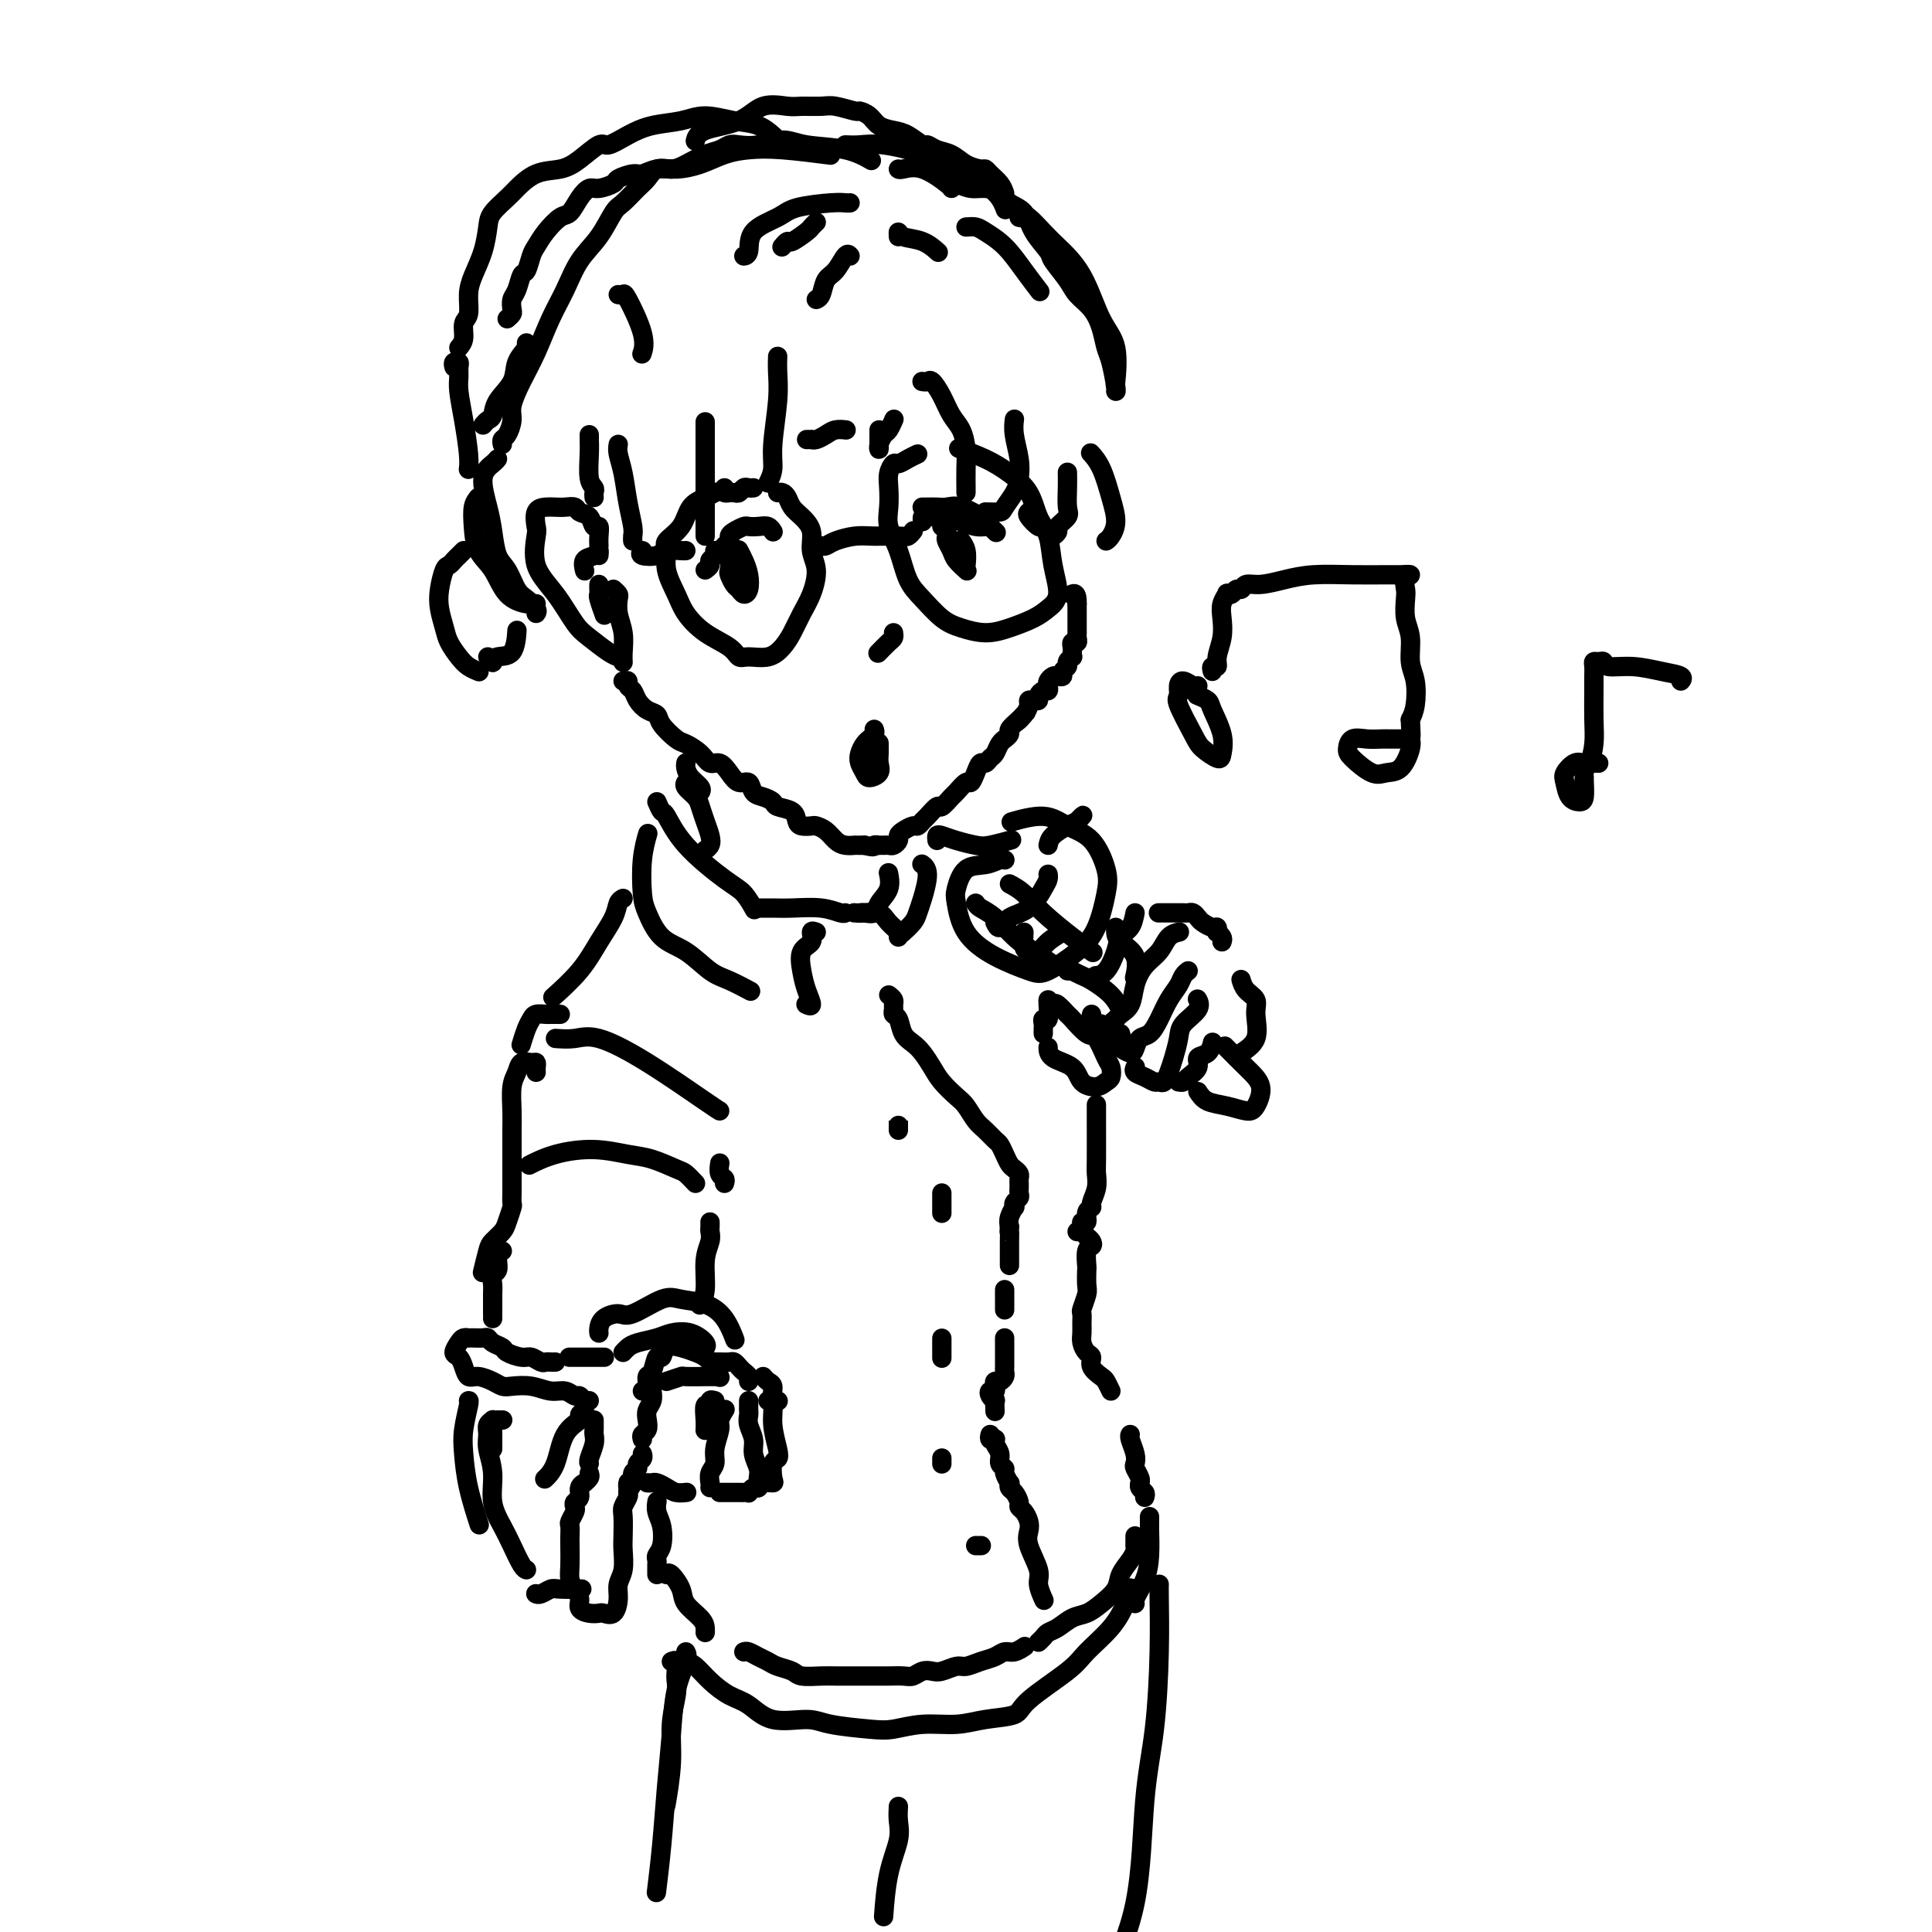 <svg viewBox='0 0 400 400' version='1.1' xmlns='http://www.w3.org/2000/svg' xmlns:xlink='http://www.w3.org/1999/xlink'><g fill='none' stroke='rgb(0,0,0)' stroke-width='4' stroke-linecap='round' stroke-linejoin='round'><path d='M127,122c0.415,0.375 0.829,0.751 1,1c0.171,0.249 0.098,0.372 0,1c-0.098,0.628 -0.222,1.762 0,3c0.222,1.238 0.792,2.579 1,4c0.208,1.421 0.056,2.921 0,4c-0.056,1.079 -0.016,1.737 0,2c0.016,0.263 0.008,0.132 0,0'/><path d='M129,141c0.448,-0.095 0.896,-0.190 1,0c0.104,0.190 -0.137,0.666 0,1c0.137,0.334 0.651,0.525 1,1c0.349,0.475 0.534,1.234 1,2c0.466,0.766 1.212,1.538 2,2c0.788,0.462 1.618,0.612 2,1c0.382,0.388 0.315,1.012 1,2c0.685,0.988 2.123,2.340 3,3c0.877,0.660 1.194,0.627 2,1c0.806,0.373 2.103,1.152 3,2c0.897,0.848 1.396,1.767 2,2c0.604,0.233 1.313,-0.218 2,0c0.687,0.218 1.353,1.105 2,2c0.647,0.895 1.277,1.798 2,2c0.723,0.202 1.540,-0.296 2,0c0.460,0.296 0.565,1.388 1,2c0.435,0.612 1.202,0.745 2,1c0.798,0.255 1.627,0.632 2,1c0.373,0.368 0.289,0.726 1,1c0.711,0.274 2.217,0.465 3,1c0.783,0.535 0.843,1.413 1,2c0.157,0.587 0.412,0.882 1,1c0.588,0.118 1.508,0.060 2,0c0.492,-0.060 0.556,-0.121 1,0c0.444,0.121 1.267,0.425 2,1c0.733,0.575 1.376,1.422 2,2c0.624,0.578 1.228,0.887 2,1c0.772,0.113 1.712,0.030 2,0c0.288,-0.030 -0.076,-0.008 0,0c0.076,0.008 0.593,0.002 1,0c0.407,-0.002 0.703,-0.001 1,0'/><path d='M179,175c2.400,0.619 1.900,0.166 2,0c0.100,-0.166 0.800,-0.044 1,0c0.200,0.044 -0.100,0.009 0,0c0.100,-0.009 0.601,0.009 1,0c0.399,-0.009 0.697,-0.044 1,0c0.303,0.044 0.610,0.165 1,0c0.390,-0.165 0.864,-0.618 1,-1c0.136,-0.382 -0.065,-0.694 0,-1c0.065,-0.306 0.398,-0.605 1,-1c0.602,-0.395 1.475,-0.884 2,-1c0.525,-0.116 0.703,0.143 1,0c0.297,-0.143 0.714,-0.686 1,-1c0.286,-0.314 0.443,-0.397 1,-1c0.557,-0.603 1.515,-1.725 2,-2c0.485,-0.275 0.497,0.296 1,0c0.503,-0.296 1.497,-1.458 2,-2c0.503,-0.542 0.516,-0.465 1,-1c0.484,-0.535 1.439,-1.684 2,-2c0.561,-0.316 0.728,0.199 1,0c0.272,-0.199 0.650,-1.113 1,-2c0.350,-0.887 0.671,-1.747 1,-2c0.329,-0.253 0.667,0.100 1,0c0.333,-0.100 0.663,-0.653 1,-1c0.337,-0.347 0.683,-0.488 1,-1c0.317,-0.512 0.605,-1.393 1,-2c0.395,-0.607 0.896,-0.939 1,-1c0.104,-0.061 -0.189,0.149 0,0c0.189,-0.149 0.858,-0.655 1,-1c0.142,-0.345 -0.245,-0.527 0,-1c0.245,-0.473 1.123,-1.236 2,-2'/><path d='M211,149c3.205,-3.371 0.718,-0.798 0,0c-0.718,0.798 0.333,-0.178 1,-1c0.667,-0.822 0.948,-1.491 1,-2c0.052,-0.509 -0.127,-0.858 0,-1c0.127,-0.142 0.560,-0.076 1,0c0.440,0.076 0.889,0.161 1,0c0.111,-0.161 -0.115,-0.568 0,-1c0.115,-0.432 0.570,-0.890 1,-1c0.430,-0.110 0.836,0.128 1,0c0.164,-0.128 0.086,-0.622 0,-1c-0.086,-0.378 -0.182,-0.640 0,-1c0.182,-0.360 0.641,-0.817 1,-1c0.359,-0.183 0.617,-0.090 1,0c0.383,0.090 0.891,0.178 1,0c0.109,-0.178 -0.181,-0.621 0,-1c0.181,-0.379 0.833,-0.693 1,-1c0.167,-0.307 -0.151,-0.607 0,-1c0.151,-0.393 0.772,-0.880 1,-1c0.228,-0.120 0.065,0.126 0,0c-0.065,-0.126 -0.031,-0.625 0,-1c0.031,-0.375 0.061,-0.627 0,-1c-0.061,-0.373 -0.212,-0.869 0,-1c0.212,-0.131 0.789,0.103 1,0c0.211,-0.103 0.057,-0.541 0,-1c-0.057,-0.459 -0.015,-0.938 0,-1c0.015,-0.062 0.004,0.293 0,0c-0.004,-0.293 -0.001,-1.233 0,-2c0.001,-0.767 0.000,-1.362 0,-2c-0.000,-0.638 -0.000,-1.319 0,-2'/><path d='M223,125c0.089,-2.467 -0.689,-2.133 -1,-2c-0.311,0.133 -0.156,0.067 0,0'/><path d='M124,113c-0.026,-0.604 -0.052,-1.208 0,-2c0.052,-0.792 0.184,-1.771 0,-2c-0.184,-0.229 -0.682,0.292 -1,0c-0.318,-0.292 -0.455,-1.399 -1,-2c-0.545,-0.601 -1.496,-0.697 -2,-1c-0.504,-0.303 -0.559,-0.812 -1,-1c-0.441,-0.188 -1.267,-0.054 -2,0c-0.733,0.054 -1.372,0.027 -2,0c-0.628,-0.027 -1.243,-0.056 -2,0c-0.757,0.056 -1.655,0.196 -2,1c-0.345,0.804 -0.136,2.270 0,3c0.136,0.730 0.198,0.722 0,2c-0.198,1.278 -0.657,3.841 0,6c0.657,2.159 2.428,3.913 4,6c1.572,2.087 2.943,4.507 4,6c1.057,1.493 1.799,2.060 3,3c1.201,0.940 2.862,2.253 4,3c1.138,0.747 1.754,0.928 2,1c0.246,0.072 0.123,0.036 0,0'/><path d='M124,115c0.053,-0.522 0.105,-1.044 0,-1c-0.105,0.044 -0.368,0.653 -1,1c-0.632,0.347 -1.633,0.433 -2,1c-0.367,0.567 -0.099,1.614 0,2c0.099,0.386 0.028,0.110 0,0c-0.028,-0.110 -0.014,-0.055 0,0'/><path d='M124,121c-0.008,0.316 -0.016,0.632 0,1c0.016,0.368 0.056,0.789 0,1c-0.056,0.211 -0.207,0.211 0,1c0.207,0.789 0.774,2.368 1,3c0.226,0.632 0.113,0.316 0,0'/><path d='M128,92c-0.091,0.538 -0.182,1.075 0,2c0.182,0.925 0.637,2.237 1,4c0.363,1.763 0.633,3.975 1,6c0.367,2.025 0.830,3.862 1,5c0.170,1.138 0.046,1.576 0,2c-0.046,0.424 -0.013,0.836 0,1c0.013,0.164 0.007,0.082 0,0'/><path d='M133,114c-0.301,0.392 -0.603,0.785 0,1c0.603,0.215 2.109,0.254 3,0c0.891,-0.254 1.167,-0.800 2,-1c0.833,-0.200 2.224,-0.054 3,0c0.776,0.054 0.936,0.015 1,0c0.064,-0.015 0.032,-0.008 0,0'/><path d='M146,111c0.000,-0.298 0.000,-0.596 0,-1c0.000,-0.404 0.000,-0.915 0,-2c0.000,-1.085 0.000,-2.744 0,-5c-0.000,-2.256 -0.000,-5.107 0,-8c0.000,-2.893 0.000,-5.826 0,-7c0.000,-1.174 0.000,-0.587 0,0'/><path d='M150,101c-0.120,0.423 -0.239,0.846 0,1c0.239,0.154 0.838,0.037 1,0c0.162,-0.037 -0.111,0.004 0,0c0.111,-0.004 0.608,-0.054 1,0c0.392,0.054 0.680,0.211 1,0c0.320,-0.211 0.673,-0.788 1,-1c0.327,-0.212 0.626,-0.057 1,0c0.374,0.057 0.821,0.016 1,0c0.179,-0.016 0.089,-0.008 0,0'/><path d='M159,100c0.453,-0.932 0.906,-1.865 1,-3c0.094,-1.135 -0.171,-2.473 0,-5c0.171,-2.527 0.778,-6.244 1,-9c0.222,-2.756 0.060,-4.550 0,-6c-0.060,-1.450 -0.017,-2.557 0,-3c0.017,-0.443 0.009,-0.221 0,0'/><path d='M167,91c0.440,0.006 0.880,0.012 1,0c0.120,-0.012 -0.080,-0.042 0,0c0.080,0.042 0.438,0.155 1,0c0.562,-0.155 1.326,-0.578 2,-1c0.674,-0.422 1.258,-0.844 2,-1c0.742,-0.156 1.640,-0.044 2,0c0.360,0.044 0.180,0.022 0,0'/><path d='M182,89c-0.000,0.187 -0.001,0.374 0,1c0.001,0.626 0.003,1.691 0,2c-0.003,0.309 -0.012,-0.140 0,0c0.012,0.140 0.045,0.867 0,1c-0.045,0.133 -0.170,-0.329 0,-1c0.170,-0.671 0.633,-1.551 1,-2c0.367,-0.449 0.637,-0.467 1,-1c0.363,-0.533 0.818,-1.581 1,-2c0.182,-0.419 0.091,-0.210 0,0'/><path d='M191,79c-0.096,-0.017 -0.192,-0.034 0,0c0.192,0.034 0.671,0.119 1,0c0.329,-0.119 0.509,-0.440 1,0c0.491,0.440 1.294,1.642 2,3c0.706,1.358 1.313,2.872 2,4c0.687,1.128 1.452,1.872 2,3c0.548,1.128 0.879,2.642 1,4c0.121,1.358 0.032,2.560 0,4c-0.032,1.440 -0.009,3.119 0,4c0.009,0.881 0.002,0.966 0,1c-0.002,0.034 -0.001,0.017 0,0'/><path d='M204,106c1.208,0.040 2.416,0.081 3,0c0.584,-0.081 0.545,-0.282 1,-1c0.455,-0.718 1.404,-1.951 2,-3c0.596,-1.049 0.839,-1.914 1,-3c0.161,-1.086 0.239,-2.394 0,-4c-0.239,-1.606 -0.795,-3.509 -1,-5c-0.205,-1.491 -0.059,-2.569 0,-3c0.059,-0.431 0.029,-0.216 0,0'/><path d='M213,106c-0.205,0.190 -0.409,0.380 0,1c0.409,0.620 1.433,1.670 2,2c0.567,0.330 0.678,-0.058 1,0c0.322,0.058 0.855,0.564 1,1c0.145,0.436 -0.097,0.804 0,1c0.097,0.196 0.534,0.220 1,0c0.466,-0.220 0.962,-0.684 1,-1c0.038,-0.316 -0.382,-0.484 0,-1c0.382,-0.516 1.566,-1.378 2,-2c0.434,-0.622 0.116,-1.002 0,-2c-0.116,-0.998 -0.031,-2.615 0,-4c0.031,-1.385 0.009,-2.539 0,-3c-0.009,-0.461 -0.004,-0.231 0,0'/><path d='M229,112c0.291,-0.192 0.582,-0.385 1,-1c0.418,-0.615 0.963,-1.654 1,-3c0.037,-1.346 -0.433,-3.000 -1,-5c-0.567,-2.000 -1.229,-4.346 -2,-6c-0.771,-1.654 -1.649,-2.615 -2,-3c-0.351,-0.385 -0.176,-0.192 0,0'/><path d='M123,103c-0.030,-0.335 -0.061,-0.671 0,-1c0.061,-0.329 0.212,-0.652 0,-1c-0.212,-0.348 -0.789,-0.720 -1,-2c-0.211,-1.280 -0.057,-3.467 0,-5c0.057,-1.533 0.015,-2.413 0,-3c-0.015,-0.587 -0.004,-0.882 0,-1c0.004,-0.118 0.002,-0.059 0,0'/><path d='M111,127c0.178,-0.228 0.356,-0.457 0,-1c-0.356,-0.543 -1.247,-1.401 -2,-2c-0.753,-0.599 -1.367,-0.941 -2,-2c-0.633,-1.059 -1.285,-2.836 -2,-4c-0.715,-1.164 -1.491,-1.716 -2,-3c-0.509,-1.284 -0.749,-3.300 -1,-5c-0.251,-1.700 -0.512,-3.082 -1,-5c-0.488,-1.918 -1.203,-4.370 -1,-6c0.203,-1.630 1.324,-2.439 2,-3c0.676,-0.561 0.907,-0.875 1,-1c0.093,-0.125 0.046,-0.063 0,0'/><path d='M99,103c-0.412,0.521 -0.824,1.042 -1,2c-0.176,0.958 -0.115,2.351 0,4c0.115,1.649 0.283,3.552 1,5c0.717,1.448 1.982,2.440 3,4c1.018,1.560 1.788,3.686 3,5c1.212,1.314 2.865,1.815 4,2c1.135,0.185 1.753,0.053 2,0c0.247,-0.053 0.124,-0.026 0,0'/><path d='M96,114c-0.334,0.339 -0.667,0.677 -1,1c-0.333,0.323 -0.664,0.630 -1,1c-0.336,0.370 -0.675,0.802 -1,1c-0.325,0.198 -0.635,0.163 -1,1c-0.365,0.837 -0.785,2.545 -1,4c-0.215,1.455 -0.224,2.655 0,4c0.224,1.345 0.680,2.833 1,4c0.320,1.167 0.503,2.012 1,3c0.497,0.988 1.309,2.121 2,3c0.691,0.879 1.263,1.506 2,2c0.737,0.494 1.639,0.855 2,1c0.361,0.145 0.180,0.072 0,0'/><path d='M101,136c0.431,0.392 0.862,0.784 1,1c0.138,0.216 -0.015,0.257 0,0c0.015,-0.257 0.200,-0.811 1,-1c0.800,-0.189 2.215,-0.012 3,-1c0.785,-0.988 0.938,-3.139 1,-4c0.062,-0.861 0.031,-0.430 0,0'/><path d='M100,88c0.316,-0.375 0.633,-0.750 1,-1c0.367,-0.250 0.785,-0.375 1,-1c0.215,-0.625 0.226,-1.751 1,-3c0.774,-1.249 2.313,-2.622 3,-4c0.688,-1.378 0.524,-2.761 1,-4c0.476,-1.239 1.590,-2.334 2,-3c0.410,-0.666 0.117,-0.905 0,-1c-0.117,-0.095 -0.059,-0.048 0,0'/><path d='M105,66c0.416,-0.360 0.832,-0.720 1,-1c0.168,-0.280 0.086,-0.479 0,-1c-0.086,-0.521 -0.178,-1.365 0,-2c0.178,-0.635 0.624,-1.061 1,-2c0.376,-0.939 0.680,-2.389 1,-3c0.320,-0.611 0.656,-0.381 1,-1c0.344,-0.619 0.697,-2.086 1,-3c0.303,-0.914 0.556,-1.273 1,-2c0.444,-0.727 1.078,-1.820 2,-3c0.922,-1.180 2.132,-2.445 3,-3c0.868,-0.555 1.392,-0.401 2,-1c0.608,-0.599 1.299,-1.953 2,-3c0.701,-1.047 1.413,-1.787 2,-2c0.587,-0.213 1.048,0.102 2,0c0.952,-0.102 2.393,-0.620 3,-1c0.607,-0.380 0.380,-0.623 1,-1c0.620,-0.377 2.086,-0.888 3,-1c0.914,-0.112 1.275,0.174 2,0c0.725,-0.174 1.812,-0.806 3,-1c1.188,-0.194 2.476,0.052 4,0c1.524,-0.052 3.286,-0.403 5,-1c1.714,-0.597 3.382,-1.442 5,-2c1.618,-0.558 3.186,-0.830 5,-1c1.814,-0.170 3.873,-0.238 7,0c3.127,0.238 7.322,0.782 9,1c1.678,0.218 0.839,0.109 0,0'/><path d='M95,72c0.454,-0.540 0.908,-1.080 1,-2c0.092,-0.920 -0.179,-2.219 0,-3c0.179,-0.781 0.808,-1.045 1,-2c0.192,-0.955 -0.053,-2.600 0,-4c0.053,-1.400 0.402,-2.553 1,-4c0.598,-1.447 1.443,-3.187 2,-5c0.557,-1.813 0.826,-3.698 1,-5c0.174,-1.302 0.255,-2.022 1,-3c0.745,-0.978 2.155,-2.214 3,-3c0.845,-0.786 1.126,-1.122 2,-2c0.874,-0.878 2.340,-2.296 4,-3c1.660,-0.704 3.514,-0.692 5,-1c1.486,-0.308 2.604,-0.937 4,-2c1.396,-1.063 3.069,-2.560 4,-3c0.931,-0.440 1.121,0.179 2,0c0.879,-0.179 2.446,-1.155 4,-2c1.554,-0.845 3.094,-1.559 5,-2c1.906,-0.441 4.178,-0.608 6,-1c1.822,-0.392 3.193,-1.008 5,-1c1.807,0.008 4.051,0.641 6,1c1.949,0.359 3.602,0.443 5,1c1.398,0.557 2.542,1.588 3,2c0.458,0.412 0.229,0.206 0,0'/><path d='M176,42c-0.273,0.018 -0.547,0.037 -1,0c-0.453,-0.037 -1.087,-0.129 -3,0c-1.913,0.129 -5.105,0.479 -7,1c-1.895,0.521 -2.494,1.211 -4,2c-1.506,0.789 -3.919,1.675 -5,3c-1.081,1.325 -0.829,3.087 -1,4c-0.171,0.913 -0.763,0.975 -1,1c-0.237,0.025 -0.118,0.012 0,0'/><path d='M169,46c-0.394,0.372 -0.789,0.744 -1,1c-0.211,0.256 -0.239,0.394 -1,1c-0.761,0.606 -2.256,1.678 -3,2c-0.744,0.322 -0.739,-0.106 -1,0c-0.261,0.106 -0.789,0.744 -1,1c-0.211,0.256 -0.106,0.128 0,0'/><path d='M175,30c0.911,0.043 1.823,0.085 3,0c1.177,-0.085 2.620,-0.299 5,0c2.380,0.299 5.696,1.111 8,2c2.304,0.889 3.597,1.857 6,3c2.403,1.143 5.916,2.462 8,4c2.084,1.538 2.738,3.297 3,4c0.262,0.703 0.131,0.352 0,0'/><path d='M186,35c0.113,0.083 0.226,0.166 1,0c0.774,-0.166 2.207,-0.581 4,0c1.793,0.581 3.944,2.156 5,3c1.056,0.844 1.016,0.955 1,1c-0.016,0.045 -0.008,0.022 0,0'/><path d='M104,92c-0.080,-0.384 -0.160,-0.769 0,-1c0.160,-0.231 0.560,-0.310 1,-1c0.440,-0.690 0.922,-1.993 1,-3c0.078,-1.007 -0.247,-1.720 0,-3c0.247,-1.280 1.065,-3.129 2,-5c0.935,-1.871 1.986,-3.766 3,-6c1.014,-2.234 1.991,-4.809 3,-7c1.009,-2.191 2.051,-4.000 3,-6c0.949,-2.000 1.805,-4.192 3,-6c1.195,-1.808 2.729,-3.232 4,-5c1.271,-1.768 2.279,-3.879 3,-5c0.721,-1.121 1.155,-1.252 2,-2c0.845,-0.748 2.101,-2.111 3,-3c0.899,-0.889 1.441,-1.303 2,-2c0.559,-0.697 1.137,-1.678 2,-2c0.863,-0.322 2.013,0.015 3,0c0.987,-0.015 1.810,-0.383 3,-1c1.190,-0.617 2.746,-1.485 4,-2c1.254,-0.515 2.204,-0.679 3,-1c0.796,-0.321 1.437,-0.801 2,-1c0.563,-0.199 1.048,-0.118 2,0c0.952,0.118 2.371,0.274 4,0c1.629,-0.274 3.467,-0.977 5,-1c1.533,-0.023 2.761,0.633 5,1c2.239,0.367 5.487,0.445 8,1c2.513,0.555 4.289,1.587 5,2c0.711,0.413 0.355,0.206 0,0'/><path d='M195,37c0.998,0.305 1.995,0.610 3,1c1.005,0.390 2.017,0.865 3,1c0.983,0.135 1.939,-0.072 3,0c1.061,0.072 2.229,0.422 3,1c0.771,0.578 1.146,1.385 2,2c0.854,0.615 2.186,1.039 3,2c0.814,0.961 1.109,2.459 2,4c0.891,1.541 2.378,3.125 3,4c0.622,0.875 0.380,1.041 1,2c0.620,0.959 2.103,2.711 3,4c0.897,1.289 1.210,2.113 2,3c0.790,0.887 2.058,1.835 3,3c0.942,1.165 1.559,2.547 2,4c0.441,1.453 0.707,2.978 1,4c0.293,1.022 0.615,1.542 1,3c0.385,1.458 0.834,3.854 1,5c0.166,1.146 0.047,1.042 0,1c-0.047,-0.042 -0.024,-0.021 0,0'/><path d='M211,45c0.385,0.075 0.770,0.150 1,0c0.230,-0.150 0.305,-0.526 1,0c0.695,0.526 2.012,1.953 3,3c0.988,1.047 1.648,1.714 3,3c1.352,1.286 3.395,3.190 5,6c1.605,2.810 2.770,6.526 4,9c1.230,2.474 2.523,3.704 3,6c0.477,2.296 0.136,5.656 0,7c-0.136,1.344 -0.068,0.672 0,0'/><path d='M208,40c-0.224,-0.650 -0.447,-1.301 -1,-2c-0.553,-0.699 -1.435,-1.448 -2,-2c-0.565,-0.552 -0.812,-0.907 -1,-1c-0.188,-0.093 -0.317,0.076 -1,0c-0.683,-0.076 -1.922,-0.397 -3,-1c-1.078,-0.603 -1.997,-1.489 -3,-2c-1.003,-0.511 -2.092,-0.648 -3,-1c-0.908,-0.352 -1.637,-0.919 -2,-1c-0.363,-0.081 -0.362,0.326 -1,0c-0.638,-0.326 -1.916,-1.384 -3,-2c-1.084,-0.616 -1.975,-0.791 -3,-1c-1.025,-0.209 -2.182,-0.452 -3,-1c-0.818,-0.548 -1.295,-1.401 -2,-2c-0.705,-0.599 -1.638,-0.945 -2,-1c-0.362,-0.055 -0.153,0.182 -1,0c-0.847,-0.182 -2.750,-0.784 -4,-1c-1.250,-0.216 -1.846,-0.048 -3,0c-1.154,0.048 -2.866,-0.024 -4,0c-1.134,0.024 -1.691,0.143 -3,0c-1.309,-0.143 -3.370,-0.549 -5,0c-1.630,0.549 -2.829,2.054 -5,3c-2.171,0.946 -5.315,1.331 -7,2c-1.685,0.669 -1.910,1.620 -2,2c-0.090,0.380 -0.045,0.190 0,0'/><path d='M94,76c-0.114,-0.405 -0.227,-0.809 0,-1c0.227,-0.191 0.796,-0.168 1,0c0.204,0.168 0.044,0.481 0,1c-0.044,0.519 0.027,1.243 0,2c-0.027,0.757 -0.151,1.548 0,3c0.151,1.452 0.576,3.564 1,6c0.424,2.436 0.845,5.194 1,7c0.155,1.806 0.044,2.659 0,3c-0.044,0.341 -0.022,0.171 0,0'/><path d='M128,61c0.400,0.067 0.801,0.134 1,0c0.199,-0.134 0.198,-0.469 1,1c0.802,1.469 2.408,4.742 3,7c0.592,2.258 0.169,3.502 0,4c-0.169,0.498 -0.085,0.249 0,0'/><path d='M176,53c-0.251,-0.301 -0.502,-0.603 -1,0c-0.498,0.603 -1.244,2.109 -2,3c-0.756,0.891 -1.522,1.167 -2,2c-0.478,0.833 -0.667,2.224 -1,3c-0.333,0.776 -0.809,0.936 -1,1c-0.191,0.064 -0.095,0.032 0,0'/><path d='M186,49c-0.016,-0.522 -0.032,-1.043 0,-1c0.032,0.043 0.112,0.651 1,1c0.888,0.349 2.585,0.440 4,1c1.415,0.560 2.547,1.589 3,2c0.453,0.411 0.226,0.206 0,0'/><path d='M200,47c0.714,-0.054 1.428,-0.109 2,0c0.572,0.109 1.001,0.380 2,1c0.999,0.620 2.567,1.589 4,3c1.433,1.411 2.732,3.265 4,5c1.268,1.735 2.505,3.353 3,4c0.495,0.647 0.247,0.324 0,0'/><path d='M146,118c0.455,-0.331 0.910,-0.662 1,-1c0.090,-0.338 -0.183,-0.682 0,-1c0.183,-0.318 0.824,-0.610 1,-1c0.176,-0.390 -0.111,-0.878 0,-1c0.111,-0.122 0.620,0.122 1,0c0.380,-0.122 0.631,-0.611 1,-1c0.369,-0.389 0.858,-0.679 1,-1c0.142,-0.321 -0.061,-0.674 0,-1c0.061,-0.326 0.387,-0.624 1,-1c0.613,-0.376 1.513,-0.829 2,-1c0.487,-0.171 0.561,-0.060 1,0c0.439,0.060 1.241,0.068 2,0c0.759,-0.068 1.474,-0.210 2,0c0.526,0.210 0.865,0.774 1,1c0.135,0.226 0.068,0.113 0,0'/><path d='M150,115c0.416,0.212 0.833,0.424 1,1c0.167,0.576 0.086,1.518 0,2c-0.086,0.482 -0.177,0.506 0,1c0.177,0.494 0.623,1.458 1,2c0.377,0.542 0.687,0.661 1,1c0.313,0.339 0.630,0.896 1,1c0.370,0.104 0.792,-0.246 1,-1c0.208,-0.754 0.200,-1.914 0,-3c-0.200,-1.086 -0.592,-2.100 -1,-3c-0.408,-0.900 -0.831,-1.686 -1,-2c-0.169,-0.314 -0.085,-0.157 0,0'/><path d='M191,108c-0.049,-0.429 -0.099,-0.857 0,-1c0.099,-0.143 0.345,0.000 1,0c0.655,-0.000 1.717,-0.144 3,0c1.283,0.144 2.787,0.575 4,1c1.213,0.425 2.134,0.845 3,1c0.866,0.155 1.676,0.044 2,0c0.324,-0.044 0.162,-0.022 0,0'/><path d='M195,109c0.416,0.327 0.831,0.653 1,1c0.169,0.347 0.091,0.713 0,1c-0.091,0.287 -0.196,0.494 0,1c0.196,0.506 0.693,1.311 1,2c0.307,0.689 0.423,1.261 1,2c0.577,0.739 1.615,1.644 2,2c0.385,0.356 0.117,0.162 0,0c-0.117,-0.162 -0.083,-0.291 0,-1c0.083,-0.709 0.215,-1.999 0,-3c-0.215,-1.001 -0.776,-1.715 -1,-2c-0.224,-0.285 -0.112,-0.143 0,0'/><path d='M191,105c-0.065,-0.001 -0.129,-0.002 0,0c0.129,0.002 0.452,0.008 1,0c0.548,-0.008 1.322,-0.028 2,0c0.678,0.028 1.261,0.106 2,0c0.739,-0.106 1.635,-0.396 3,0c1.365,0.396 3.201,1.477 4,2c0.799,0.523 0.561,0.487 1,1c0.439,0.513 1.554,1.575 2,2c0.446,0.425 0.223,0.212 0,0'/><path d='M161,102c0.328,-0.064 0.656,-0.128 1,0c0.344,0.128 0.704,0.449 1,1c0.296,0.551 0.529,1.332 1,2c0.471,0.668 1.182,1.224 2,2c0.818,0.776 1.744,1.771 2,3c0.256,1.229 -0.158,2.692 0,4c0.158,1.308 0.888,2.461 1,4c0.112,1.539 -0.394,3.464 -1,5c-0.606,1.536 -1.310,2.684 -2,4c-0.690,1.316 -1.365,2.799 -2,4c-0.635,1.201 -1.231,2.120 -2,3c-0.769,0.880 -1.710,1.720 -3,2c-1.290,0.280 -2.930,0.000 -4,0c-1.070,-0.000 -1.570,0.280 -2,0c-0.430,-0.280 -0.788,-1.120 -2,-2c-1.212,-0.880 -3.277,-1.801 -5,-3c-1.723,-1.199 -3.105,-2.677 -4,-4c-0.895,-1.323 -1.302,-2.492 -2,-4c-0.698,-1.508 -1.688,-3.356 -2,-5c-0.312,-1.644 0.055,-3.084 0,-4c-0.055,-0.916 -0.533,-1.307 0,-2c0.533,-0.693 2.077,-1.689 3,-3c0.923,-1.311 1.227,-2.939 2,-4c0.773,-1.061 2.016,-1.555 3,-2c0.984,-0.445 1.710,-0.841 2,-1c0.290,-0.159 0.145,-0.079 0,0'/><path d='M170,113c0.295,0.083 0.590,0.166 1,0c0.410,-0.166 0.936,-0.579 2,-1c1.064,-0.421 2.667,-0.848 4,-1c1.333,-0.152 2.396,-0.027 4,0c1.604,0.027 3.750,-0.044 5,0c1.250,0.044 1.606,0.204 2,0c0.394,-0.204 0.827,-0.773 1,-1c0.173,-0.227 0.087,-0.114 0,0'/><path d='M190,94c-0.641,0.298 -1.282,0.596 -2,1c-0.718,0.404 -1.512,0.915 -2,1c-0.488,0.085 -0.668,-0.257 -1,0c-0.332,0.257 -0.815,1.112 -1,2c-0.185,0.888 -0.072,1.809 0,3c0.072,1.191 0.104,2.653 0,4c-0.104,1.347 -0.345,2.581 0,4c0.345,1.419 1.277,3.024 2,5c0.723,1.976 1.238,4.324 2,6c0.762,1.676 1.770,2.682 3,4c1.230,1.318 2.682,2.950 4,4c1.318,1.050 2.502,1.519 4,2c1.498,0.481 3.310,0.973 5,1c1.690,0.027 3.259,-0.413 5,-1c1.741,-0.587 3.656,-1.322 5,-2c1.344,-0.678 2.119,-1.299 3,-2c0.881,-0.701 1.867,-1.482 2,-3c0.133,-1.518 -0.589,-3.775 -1,-6c-0.411,-2.225 -0.513,-4.420 -1,-6c-0.487,-1.580 -1.361,-2.546 -2,-4c-0.639,-1.454 -1.044,-3.395 -2,-5c-0.956,-1.605 -2.462,-2.873 -4,-4c-1.538,-1.127 -3.106,-2.111 -5,-3c-1.894,-0.889 -4.112,-1.683 -5,-2c-0.888,-0.317 -0.444,-0.159 0,0'/><path d='M181,151c0.119,0.305 0.239,0.609 0,1c-0.239,0.391 -0.835,0.867 -1,1c-0.165,0.133 0.103,-0.077 0,0c-0.103,0.077 -0.576,0.442 -1,1c-0.424,0.558 -0.800,1.310 -1,2c-0.200,0.690 -0.225,1.317 0,2c0.225,0.683 0.701,1.421 1,2c0.299,0.579 0.420,0.999 1,1c0.580,0.001 1.620,-0.417 2,-1c0.380,-0.583 0.102,-1.332 0,-2c-0.102,-0.668 -0.027,-1.257 0,-2c0.027,-0.743 0.008,-1.641 0,-2c-0.008,-0.359 -0.004,-0.180 0,0'/><path d='M180,158c0.423,0.097 0.845,0.194 1,0c0.155,-0.194 0.041,-0.679 0,-1c-0.041,-0.321 -0.011,-0.478 0,-1c0.011,-0.522 0.003,-1.410 0,-2c-0.003,-0.590 -0.001,-0.883 0,-1c0.001,-0.117 0.000,-0.059 0,0'/><path d='M185,131c0.054,0.369 0.107,0.738 0,1c-0.107,0.262 -0.375,0.417 -1,1c-0.625,0.583 -1.607,1.595 -2,2c-0.393,0.405 -0.196,0.202 0,0'/><path d='M142,158c-0.004,0.018 -0.008,0.036 0,0c0.008,-0.036 0.026,-0.125 0,0c-0.026,0.125 -0.098,0.464 0,1c0.098,0.536 0.367,1.267 1,2c0.633,0.733 1.632,1.467 2,2c0.368,0.533 0.105,0.867 0,1c-0.105,0.133 -0.053,0.067 0,0'/><path d='M142,162c0.054,-0.064 0.108,-0.128 0,0c-0.108,0.128 -0.379,0.446 0,1c0.379,0.554 1.409,1.342 2,2c0.591,0.658 0.743,1.185 1,2c0.257,0.815 0.619,1.917 1,3c0.381,1.083 0.783,2.146 1,3c0.217,0.854 0.251,1.499 0,2c-0.251,0.501 -0.786,0.857 -1,1c-0.214,0.143 -0.107,0.071 0,0'/><path d='M136,166c0.373,0.862 0.747,1.724 1,2c0.253,0.276 0.387,-0.034 1,1c0.613,1.034 1.706,3.412 4,6c2.294,2.588 5.790,5.384 8,7c2.210,1.616 3.133,2.050 4,3c0.867,0.950 1.676,2.414 2,3c0.324,0.586 0.162,0.293 0,0'/><path d='M157,188c0.277,0.002 0.554,0.004 1,0c0.446,-0.004 1.062,-0.015 2,0c0.938,0.015 2.199,0.057 4,0c1.801,-0.057 4.143,-0.211 6,0c1.857,0.211 3.231,0.788 4,1c0.769,0.212 0.934,0.061 1,0c0.066,-0.061 0.033,-0.030 0,0'/><path d='M169,193c-0.482,-0.191 -0.964,-0.383 -1,0c-0.036,0.383 0.373,1.340 0,2c-0.373,0.660 -1.529,1.024 -2,2c-0.471,0.976 -0.256,2.563 0,4c0.256,1.438 0.553,2.726 1,4c0.447,1.274 1.043,2.535 1,3c-0.043,0.465 -0.727,0.133 -1,0c-0.273,-0.133 -0.137,-0.066 0,0'/><path d='M155,205c0.363,0.194 0.726,0.389 0,0c-0.726,-0.389 -2.541,-1.360 -4,-2c-1.459,-0.640 -2.562,-0.948 -4,-2c-1.438,-1.052 -3.209,-2.850 -5,-4c-1.791,-1.150 -3.600,-1.654 -5,-3c-1.400,-1.346 -2.389,-3.535 -3,-5c-0.611,-1.465 -0.844,-2.207 -1,-4c-0.156,-1.793 -0.234,-4.637 0,-7c0.234,-2.363 0.781,-4.247 1,-5c0.219,-0.753 0.109,-0.377 0,0'/><path d='M177,189c-0.147,-0.012 -0.295,-0.025 0,0c0.295,0.025 1.032,0.087 2,0c0.968,-0.087 2.168,-0.325 3,0c0.832,0.325 1.295,1.211 2,2c0.705,0.789 1.651,1.482 2,2c0.349,0.518 0.100,0.862 0,1c-0.100,0.138 -0.050,0.069 0,0'/><path d='M187,193c-0.202,0.180 -0.403,0.361 0,0c0.403,-0.361 1.411,-1.263 2,-2c0.589,-0.737 0.760,-1.308 1,-2c0.240,-0.692 0.549,-1.505 1,-3c0.451,-1.495 1.045,-3.672 1,-5c-0.045,-1.328 -0.727,-1.808 -1,-2c-0.273,-0.192 -0.136,-0.096 0,0'/><path d='M178,189c0.210,-0.043 0.421,-0.085 1,0c0.579,0.085 1.528,0.299 2,0c0.472,-0.299 0.467,-1.111 1,-2c0.533,-0.889 1.605,-1.855 2,-3c0.395,-1.145 0.113,-2.470 0,-3c-0.113,-0.530 -0.056,-0.265 0,0'/><path d='M129,186c-0.379,0.197 -0.757,0.393 -1,1c-0.243,0.607 -0.350,1.624 -1,3c-0.650,1.376 -1.844,3.111 -3,5c-1.156,1.889 -2.273,3.932 -4,6c-1.727,2.068 -4.065,4.162 -5,5c-0.935,0.838 -0.468,0.419 0,0'/><path d='M115,215c1.337,0.091 2.674,0.182 4,0c1.326,-0.182 2.643,-0.637 5,0c2.357,0.637 5.756,2.367 10,5c4.244,2.633 9.335,6.171 12,8c2.665,1.829 2.904,1.951 3,2c0.096,0.049 0.048,0.024 0,0'/><path d='M235,189c-0.215,1.102 -0.429,2.204 -1,3c-0.571,0.796 -1.498,1.285 -2,2c-0.502,0.715 -0.578,1.656 -1,3c-0.422,1.344 -1.191,3.093 -2,4c-0.809,0.907 -1.660,0.974 -2,1c-0.340,0.026 -0.170,0.013 0,0'/><path d='M226,210c-0.089,0.302 -0.177,0.603 0,1c0.177,0.397 0.621,0.888 1,1c0.379,0.112 0.693,-0.155 1,0c0.307,0.155 0.606,0.733 1,1c0.394,0.267 0.883,0.225 1,0c0.117,-0.225 -0.138,-0.632 0,-1c0.138,-0.368 0.669,-0.696 1,-1c0.331,-0.304 0.463,-0.584 1,-1c0.537,-0.416 1.480,-0.969 2,-2c0.520,-1.031 0.616,-2.539 1,-4c0.384,-1.461 1.056,-2.875 2,-4c0.944,-1.125 2.160,-1.961 3,-3c0.840,-1.039 1.303,-2.280 2,-3c0.697,-0.720 1.628,-0.920 2,-1c0.372,-0.080 0.186,-0.040 0,0'/><path d='M232,214c0.114,0.416 0.229,0.832 0,1c-0.229,0.168 -0.801,0.088 -1,0c-0.199,-0.088 -0.026,-0.183 0,0c0.026,0.183 -0.096,0.644 0,1c0.096,0.356 0.410,0.605 1,1c0.590,0.395 1.456,0.935 2,1c0.544,0.065 0.764,-0.345 1,-1c0.236,-0.655 0.487,-1.554 1,-2c0.513,-0.446 1.289,-0.438 2,-1c0.711,-0.562 1.357,-1.695 2,-3c0.643,-1.305 1.283,-2.780 2,-4c0.717,-1.220 1.512,-2.183 2,-3c0.488,-0.817 0.670,-1.489 1,-2c0.330,-0.511 0.809,-0.860 1,-1c0.191,-0.140 0.096,-0.070 0,0'/><path d='M235,221c0.046,-0.091 0.092,-0.183 0,0c-0.092,0.183 -0.323,0.639 0,1c0.323,0.361 1.200,0.627 2,1c0.800,0.373 1.524,0.852 2,1c0.476,0.148 0.706,-0.036 1,0c0.294,0.036 0.654,0.292 1,0c0.346,-0.292 0.678,-1.131 1,-2c0.322,-0.869 0.632,-1.767 1,-3c0.368,-1.233 0.792,-2.800 1,-4c0.208,-1.200 0.200,-2.033 1,-3c0.800,-0.967 2.408,-2.068 3,-3c0.592,-0.932 0.169,-1.695 0,-2c-0.169,-0.305 -0.085,-0.153 0,0'/><path d='M244,224c0.374,0.068 0.748,0.136 1,0c0.252,-0.136 0.383,-0.475 1,-1c0.617,-0.525 1.721,-1.237 2,-2c0.279,-0.763 -0.265,-1.576 0,-2c0.265,-0.424 1.341,-0.460 2,-1c0.659,-0.540 0.903,-1.583 1,-2c0.097,-0.417 0.049,-0.209 0,0'/><path d='M253,195c0.112,-0.301 0.224,-0.602 0,-1c-0.224,-0.398 -0.785,-0.894 -1,-1c-0.215,-0.106 -0.085,0.179 0,0c0.085,-0.179 0.125,-0.822 0,-1c-0.125,-0.178 -0.415,0.110 -1,0c-0.585,-0.110 -1.466,-0.618 -2,-1c-0.534,-0.382 -0.722,-0.638 -1,-1c-0.278,-0.362 -0.647,-0.829 -1,-1c-0.353,-0.171 -0.688,-0.046 -1,0c-0.312,0.046 -0.599,0.012 -1,0c-0.401,-0.012 -0.917,-0.003 -1,0c-0.083,0.003 0.266,0.001 0,0c-0.266,-0.001 -1.149,-0.000 -2,0c-0.851,0.000 -1.672,0.000 -2,0c-0.328,-0.000 -0.164,-0.000 0,0'/><path d='M218,208c0.205,-0.220 0.411,-0.441 1,0c0.589,0.441 1.562,1.543 2,2c0.438,0.457 0.342,0.268 1,1c0.658,0.732 2.072,2.385 3,3c0.928,0.615 1.371,0.192 2,1c0.629,0.808 1.446,2.848 2,4c0.554,1.152 0.846,1.418 1,2c0.154,0.582 0.171,1.481 0,2c-0.171,0.519 -0.529,0.659 -1,1c-0.471,0.341 -1.054,0.883 -2,1c-0.946,0.117 -2.253,-0.190 -3,-1c-0.747,-0.810 -0.932,-2.124 -2,-3c-1.068,-0.876 -3.018,-1.313 -4,-2c-0.982,-0.687 -0.995,-1.625 -1,-2c-0.005,-0.375 -0.003,-0.188 0,0'/><path d='M208,178c0.051,0.030 0.101,0.060 0,0c-0.101,-0.060 -0.354,-0.210 -1,0c-0.646,0.210 -1.687,0.778 -3,1c-1.313,0.222 -2.900,0.096 -4,1c-1.100,0.904 -1.715,2.837 -2,4c-0.285,1.163 -0.242,1.554 0,3c0.242,1.446 0.683,3.945 2,6c1.317,2.055 3.511,3.666 6,5c2.489,1.334 5.273,2.391 7,3c1.727,0.609 2.398,0.770 4,0c1.602,-0.770 4.135,-2.472 6,-4c1.865,-1.528 3.063,-2.884 4,-5c0.937,-2.116 1.615,-4.992 2,-7c0.385,-2.008 0.477,-3.147 0,-5c-0.477,-1.853 -1.523,-4.419 -3,-6c-1.477,-1.581 -3.386,-2.176 -5,-3c-1.614,-0.824 -2.935,-1.876 -5,-2c-2.065,-0.124 -4.876,0.679 -6,1c-1.124,0.321 -0.562,0.161 0,0'/><path d='M202,187c0.178,0.297 0.357,0.595 1,1c0.643,0.405 1.752,0.918 3,2c1.248,1.082 2.636,2.735 4,4c1.364,1.265 2.706,2.143 4,3c1.294,0.857 2.541,1.692 3,2c0.459,0.308 0.131,0.088 0,0c-0.131,-0.088 -0.066,-0.044 0,0'/><path d='M209,183c0.965,0.520 1.929,1.039 3,2c1.071,0.961 2.248,2.363 4,4c1.752,1.637 4.077,3.511 6,5c1.923,1.489 3.443,2.595 4,3c0.557,0.405 0.150,0.109 0,0c-0.150,-0.109 -0.043,-0.031 0,0c0.043,0.031 0.021,0.016 0,0'/><path d='M217,175c0.136,-0.642 0.272,-1.283 1,-2c0.728,-0.717 2.048,-1.509 3,-2c0.952,-0.491 1.537,-0.681 2,-1c0.463,-0.319 0.805,-0.766 1,-1c0.195,-0.234 0.245,-0.255 0,0c-0.245,0.255 -0.784,0.787 -1,1c-0.216,0.213 -0.108,0.106 0,0'/><path d='M206,191c0.295,0.617 0.591,1.234 1,1c0.409,-0.234 0.933,-1.320 2,-2c1.067,-0.680 2.678,-0.953 4,-2c1.322,-1.047 2.354,-2.868 3,-4c0.646,-1.132 0.905,-1.574 1,-2c0.095,-0.426 0.027,-0.836 0,-1c-0.027,-0.164 -0.014,-0.082 0,0'/><path d='M212,193c-0.062,1.167 -0.125,2.333 0,3c0.125,0.667 0.437,0.833 1,1c0.563,0.167 1.378,0.333 2,0c0.622,-0.333 1.052,-1.167 2,-2c0.948,-0.833 2.414,-1.667 3,-2c0.586,-0.333 0.293,-0.167 0,0'/><path d='M221,201c0.475,0.027 0.949,0.054 1,0c0.051,-0.054 -0.322,-0.189 0,0c0.322,0.189 1.341,0.703 2,1c0.659,0.297 0.960,0.379 2,1c1.040,0.621 2.818,1.783 4,3c1.182,1.217 1.766,2.491 2,3c0.234,0.509 0.117,0.255 0,0'/><path d='M231,193c0.006,-0.491 0.012,-0.982 0,-1c-0.012,-0.018 -0.042,0.437 0,1c0.042,0.563 0.156,1.233 1,2c0.844,0.767 2.420,1.629 3,3c0.580,1.371 0.166,3.249 0,4c-0.166,0.751 -0.083,0.376 0,0'/><path d='M248,226c0.501,0.764 1.001,1.527 2,2c0.999,0.473 2.495,0.655 4,1c1.505,0.345 3.019,0.852 4,1c0.981,0.148 1.429,-0.062 2,-1c0.571,-0.938 1.267,-2.602 1,-4c-0.267,-1.398 -1.495,-2.530 -3,-4c-1.505,-1.470 -3.287,-3.277 -4,-4c-0.713,-0.723 -0.356,-0.361 0,0'/><path d='M216,214c-0.008,-0.346 -0.016,-0.691 0,-1c0.016,-0.309 0.057,-0.580 0,-1c-0.057,-0.420 -0.211,-0.988 0,-1c0.211,-0.012 0.789,0.533 1,0c0.211,-0.533 0.057,-2.143 0,-3c-0.057,-0.857 -0.016,-0.959 0,-1c0.016,-0.041 0.008,-0.020 0,0'/><path d='M125,281c0.116,0.000 0.232,0.000 0,0c-0.232,0.000 -0.812,0.000 -1,0c-0.188,0.000 0.016,0.000 0,0c-0.016,0.000 -0.252,0.000 -1,0c-0.748,0.000 -2.009,0.000 -3,0c-0.991,0.000 -1.712,0.000 -2,0c-0.288,0.000 -0.144,0.000 0,0'/><path d='M115,282c-0.326,0.009 -0.652,0.017 -1,0c-0.348,-0.017 -0.717,-0.060 -1,0c-0.283,0.060 -0.480,0.223 -1,0c-0.520,-0.223 -1.361,-0.833 -2,-1c-0.639,-0.167 -1.074,0.109 -2,0c-0.926,-0.109 -2.341,-0.604 -3,-1c-0.659,-0.396 -0.561,-0.695 -1,-1c-0.439,-0.305 -1.414,-0.618 -2,-1c-0.586,-0.382 -0.783,-0.834 -1,-1c-0.217,-0.166 -0.453,-0.045 -1,0c-0.547,0.045 -1.403,0.014 -2,0c-0.597,-0.014 -0.935,-0.011 -1,0c-0.065,0.011 0.143,0.030 0,0c-0.143,-0.030 -0.638,-0.108 -1,0c-0.362,0.108 -0.592,0.401 -1,1c-0.408,0.599 -0.994,1.505 -1,2c-0.006,0.495 0.568,0.580 1,1c0.432,0.420 0.721,1.174 1,2c0.279,0.826 0.548,1.724 1,2c0.452,0.276 1.085,-0.071 2,0c0.915,0.071 2.110,0.559 3,1c0.890,0.441 1.474,0.835 2,1c0.526,0.165 0.995,0.101 2,0c1.005,-0.101 2.545,-0.238 4,0c1.455,0.238 2.823,0.852 4,1c1.177,0.148 2.161,-0.171 3,0c0.839,0.171 1.531,0.830 2,1c0.469,0.170 0.713,-0.150 1,0c0.287,0.150 0.616,0.771 1,1c0.384,0.229 0.824,0.065 1,0c0.176,-0.065 0.088,-0.033 0,0'/><path d='M123,294c-0.002,0.329 -0.004,0.659 0,1c0.004,0.341 0.015,0.694 0,1c-0.015,0.306 -0.057,0.565 0,1c0.057,0.435 0.211,1.044 0,2c-0.211,0.956 -0.788,2.257 -1,3c-0.212,0.743 -0.061,0.926 0,1c0.061,0.074 0.030,0.037 0,0'/><path d='M122,305c0.122,0.305 0.244,0.610 0,1c-0.244,0.390 -0.854,0.864 -1,1c-0.146,0.136 0.171,-0.065 0,0c-0.171,0.065 -0.829,0.398 -1,1c-0.171,0.602 0.147,1.475 0,2c-0.147,0.525 -0.757,0.703 -1,1c-0.243,0.297 -0.118,0.713 0,1c0.118,0.287 0.228,0.445 0,1c-0.228,0.555 -0.793,1.506 -1,2c-0.207,0.494 -0.056,0.531 0,1c0.056,0.469 0.018,1.372 0,2c-0.018,0.628 -0.015,0.983 0,2c0.015,1.017 0.041,2.696 0,4c-0.041,1.304 -0.149,2.234 0,3c0.149,0.766 0.555,1.368 1,2c0.445,0.632 0.930,1.293 1,2c0.070,0.707 -0.276,1.460 0,2c0.276,0.540 1.174,0.868 2,1c0.826,0.132 1.579,0.068 2,0c0.421,-0.068 0.509,-0.142 1,0c0.491,0.142 1.385,0.498 2,0c0.615,-0.498 0.949,-1.850 1,-3c0.051,-1.150 -0.182,-2.097 0,-3c0.182,-0.903 0.780,-1.761 1,-3c0.220,-1.239 0.063,-2.861 0,-4c-0.063,-1.139 -0.031,-1.797 0,-3c0.031,-1.203 0.060,-2.951 0,-4c-0.060,-1.049 -0.208,-1.398 0,-2c0.208,-0.602 0.774,-1.458 1,-2c0.226,-0.542 0.113,-0.771 0,-1'/><path d='M130,309c0.244,-3.598 -0.146,-1.594 0,-1c0.146,0.594 0.827,-0.222 1,-1c0.173,-0.778 -0.164,-1.519 0,-2c0.164,-0.481 0.828,-0.704 1,-1c0.172,-0.296 -0.150,-0.667 0,-1c0.150,-0.333 0.771,-0.628 1,-1c0.229,-0.372 0.065,-0.821 0,-1c-0.065,-0.179 -0.033,-0.090 0,0'/><path d='M134,307c0.358,0.022 0.716,0.044 1,0c0.284,-0.044 0.493,-0.156 1,0c0.507,0.156 1.311,0.578 2,1c0.689,0.422 1.262,0.844 2,1c0.738,0.156 1.639,0.044 2,0c0.361,-0.044 0.180,-0.022 0,0'/><path d='M133,298c-0.111,-0.357 -0.222,-0.714 0,-1c0.222,-0.286 0.777,-0.500 1,-1c0.223,-0.500 0.112,-1.287 0,-2c-0.112,-0.713 -0.226,-1.354 0,-2c0.226,-0.646 0.793,-1.297 1,-2c0.207,-0.703 0.056,-1.459 0,-2c-0.056,-0.541 -0.016,-0.869 0,-1c0.016,-0.131 0.008,-0.066 0,0'/><path d='M138,286c1.270,-0.423 2.540,-0.845 3,-1c0.460,-0.155 0.109,-0.041 1,0c0.891,0.041 3.022,0.011 4,0c0.978,-0.011 0.802,-0.003 1,0c0.198,0.003 0.771,0.001 1,0c0.229,-0.001 0.115,-0.000 0,0'/><path d='M148,290c-0.453,-0.133 -0.906,-0.267 -1,0c-0.094,0.267 0.171,0.933 0,1c-0.171,0.067 -0.778,-0.467 -1,0c-0.222,0.467 -0.060,1.933 0,3c0.060,1.067 0.017,1.733 0,2c-0.017,0.267 -0.009,0.133 0,0'/><path d='M147,308c0.033,-0.240 0.065,-0.481 0,-1c-0.065,-0.519 -0.229,-1.318 0,-2c0.229,-0.682 0.850,-1.248 1,-2c0.150,-0.752 -0.170,-1.690 0,-3c0.170,-1.310 0.829,-2.990 1,-4c0.171,-1.010 -0.146,-1.349 0,-2c0.146,-0.651 0.756,-1.615 1,-2c0.244,-0.385 0.122,-0.193 0,0'/><path d='M149,309c0.900,-0.000 1.800,-0.000 2,0c0.200,0.000 -0.301,0.001 0,0c0.301,-0.001 1.404,-0.004 2,0c0.596,0.004 0.685,0.016 1,0c0.315,-0.016 0.855,-0.061 1,0c0.145,0.061 -0.105,0.227 0,0c0.105,-0.227 0.564,-0.848 1,-1c0.436,-0.152 0.850,0.164 1,0c0.150,-0.164 0.036,-0.809 0,-1c-0.036,-0.191 0.005,0.073 0,0c-0.005,-0.073 -0.058,-0.484 0,-1c0.058,-0.516 0.226,-1.136 0,-2c-0.226,-0.864 -0.845,-1.971 -1,-3c-0.155,-1.029 0.155,-1.978 0,-3c-0.155,-1.022 -0.773,-2.115 -1,-3c-0.227,-0.885 -0.061,-1.561 0,-2c0.061,-0.439 0.016,-0.640 0,-1c-0.016,-0.360 -0.004,-0.880 0,-1c0.004,-0.120 0.001,0.160 0,0c-0.001,-0.160 -0.000,-0.760 0,-1c0.000,-0.240 0.000,-0.120 0,0'/><path d='M157,308c0.198,-0.430 0.396,-0.860 1,-1c0.604,-0.140 1.613,0.012 2,0c0.387,-0.012 0.152,-0.186 0,-1c-0.152,-0.814 -0.222,-2.267 0,-3c0.222,-0.733 0.735,-0.746 1,-1c0.265,-0.254 0.281,-0.748 0,-2c-0.281,-1.252 -0.859,-3.264 -1,-5c-0.141,-1.736 0.154,-3.198 0,-4c-0.154,-0.802 -0.758,-0.943 -1,-1c-0.242,-0.057 -0.121,-0.028 0,0'/><path d='M133,288c0.447,-0.201 0.894,-0.402 1,-1c0.106,-0.598 -0.128,-1.593 0,-2c0.128,-0.407 0.617,-0.225 1,-1c0.383,-0.775 0.659,-2.506 1,-3c0.341,-0.494 0.749,0.248 1,0c0.251,-0.248 0.347,-1.487 1,-2c0.653,-0.513 1.863,-0.302 3,0c1.137,0.302 2.199,0.694 3,1c0.801,0.306 1.339,0.527 2,1c0.661,0.473 1.445,1.199 2,2c0.555,0.801 0.880,1.677 1,2c0.120,0.323 0.034,0.092 0,0c-0.034,-0.092 -0.017,-0.046 0,0'/><path d='M147,282c0.643,-0.006 1.285,-0.013 2,0c0.715,0.013 1.502,0.045 2,0c0.498,-0.045 0.708,-0.166 1,0c0.292,0.166 0.667,0.619 1,1c0.333,0.381 0.625,0.690 1,1c0.375,0.310 0.832,0.622 1,1c0.168,0.378 0.048,0.822 0,1c-0.048,0.178 -0.024,0.089 0,0'/><path d='M158,285c0.301,0.362 0.603,0.724 1,1c0.397,0.276 0.890,0.466 1,1c0.110,0.534 -0.163,1.413 0,2c0.163,0.587 0.761,0.882 1,1c0.239,0.118 0.120,0.059 0,0'/><path d='M129,280c0.300,-0.333 0.600,-0.665 1,-1c0.400,-0.335 0.899,-0.672 2,-1c1.101,-0.328 2.803,-0.648 4,-1c1.197,-0.352 1.890,-0.735 3,-1c1.110,-0.265 2.638,-0.411 4,0c1.362,0.411 2.559,1.380 3,2c0.441,0.620 0.126,0.891 0,1c-0.126,0.109 -0.063,0.054 0,0'/><path d='M124,276c-0.035,-0.233 -0.070,-0.466 0,-1c0.070,-0.534 0.247,-1.369 1,-2c0.753,-0.631 2.084,-1.057 3,-1c0.916,0.057 1.418,0.597 3,0c1.582,-0.597 4.246,-2.331 6,-3c1.754,-0.669 2.600,-0.273 4,0c1.400,0.273 3.355,0.424 5,1c1.645,0.576 2.981,1.578 4,3c1.019,1.422 1.720,3.263 2,4c0.280,0.737 0.140,0.368 0,0'/><path d='M104,294c0.081,0.001 0.161,0.003 0,0c-0.161,-0.003 -0.565,-0.009 -1,0c-0.435,0.009 -0.902,0.034 -1,0c-0.098,-0.034 0.174,-0.129 0,0c-0.174,0.129 -0.794,0.480 -1,1c-0.206,0.520 0.003,1.209 0,2c-0.003,0.791 -0.219,1.684 0,3c0.219,1.316 0.874,3.057 1,5c0.126,1.943 -0.278,4.090 0,6c0.278,1.910 1.237,3.584 2,5c0.763,1.416 1.328,2.576 2,4c0.672,1.424 1.450,3.114 2,4c0.550,0.886 0.871,0.967 1,1c0.129,0.033 0.064,0.016 0,0'/><path d='M97,290c0.109,-0.034 0.219,-0.068 0,1c-0.219,1.068 -0.766,3.236 -1,5c-0.234,1.764 -0.156,3.122 0,5c0.156,1.878 0.388,4.275 1,7c0.612,2.725 1.603,5.779 2,7c0.397,1.221 0.198,0.611 0,0'/><path d='M111,330c-0.060,-0.030 -0.121,-0.061 0,0c0.121,0.061 0.422,0.212 1,0c0.578,-0.212 1.433,-0.789 2,-1c0.567,-0.211 0.845,-0.057 2,0c1.155,0.057 3.187,0.016 4,0c0.813,-0.016 0.406,-0.008 0,0'/><path d='M144,245c-0.741,-0.787 -1.482,-1.574 -2,-2c-0.518,-0.426 -0.811,-0.491 -2,-1c-1.189,-0.509 -3.272,-1.464 -5,-2c-1.728,-0.536 -3.101,-0.655 -5,-1c-1.899,-0.345 -4.323,-0.917 -7,-1c-2.677,-0.083 -5.605,0.324 -8,1c-2.395,0.676 -4.256,1.622 -5,2c-0.744,0.378 -0.372,0.189 0,0'/><path d='M111,222c-0.016,-0.306 -0.031,-0.612 0,-1c0.031,-0.388 0.110,-0.857 0,-1c-0.110,-0.143 -0.408,0.040 -1,0c-0.592,-0.040 -1.479,-0.304 -2,0c-0.521,0.304 -0.675,1.176 -1,2c-0.325,0.824 -0.819,1.600 -1,3c-0.181,1.400 -0.048,3.423 0,5c0.048,1.577 0.013,2.706 0,4c-0.013,1.294 -0.003,2.751 0,4c0.003,1.249 0.001,2.289 0,3c-0.001,0.711 0.001,1.092 0,2c-0.001,0.908 -0.003,2.344 0,3c0.003,0.656 0.013,0.532 0,1c-0.013,0.468 -0.049,1.530 0,2c0.049,0.470 0.182,0.350 0,1c-0.182,0.650 -0.679,2.070 -1,3c-0.321,0.930 -0.464,1.371 -1,2c-0.536,0.629 -1.463,1.447 -2,2c-0.537,0.553 -0.683,0.841 -1,2c-0.317,1.159 -0.805,3.188 -1,4c-0.195,0.812 -0.098,0.406 0,0'/><path d='M147,253c0.009,0.349 0.017,0.698 0,1c-0.017,0.302 -0.061,0.558 0,1c0.061,0.442 0.226,1.072 0,2c-0.226,0.928 -0.844,2.156 -1,4c-0.156,1.844 0.150,4.304 0,6c-0.150,1.696 -0.757,2.627 -1,3c-0.243,0.373 -0.121,0.186 0,0'/><path d='M184,206c0.424,0.332 0.849,0.665 1,1c0.151,0.335 0.029,0.674 0,1c-0.029,0.326 0.037,0.640 0,1c-0.037,0.360 -0.176,0.767 0,1c0.176,0.233 0.666,0.292 1,1c0.334,0.708 0.511,2.065 1,3c0.489,0.935 1.289,1.448 2,2c0.711,0.552 1.331,1.144 2,2c0.669,0.856 1.387,1.976 2,3c0.613,1.024 1.123,1.951 2,3c0.877,1.049 2.123,2.222 3,3c0.877,0.778 1.387,1.163 2,2c0.613,0.837 1.330,2.125 2,3c0.670,0.875 1.293,1.337 2,2c0.707,0.663 1.499,1.525 2,2c0.501,0.475 0.712,0.561 1,1c0.288,0.439 0.651,1.231 1,2c0.349,0.769 0.682,1.515 1,2c0.318,0.485 0.621,0.708 1,1c0.379,0.292 0.834,0.652 1,1c0.166,0.348 0.044,0.685 0,1c-0.044,0.315 -0.011,0.609 0,1c0.011,0.391 -0.001,0.878 0,1c0.001,0.122 0.014,-0.121 0,0c-0.014,0.121 -0.055,0.605 0,1c0.055,0.395 0.207,0.700 0,1c-0.207,0.300 -0.774,0.594 -1,1c-0.226,0.406 -0.112,0.923 0,1c0.112,0.077 0.223,-0.287 0,0c-0.223,0.287 -0.778,1.225 -1,2c-0.222,0.775 -0.111,1.388 0,2'/><path d='M209,254c-0.155,1.995 -0.041,0.982 0,1c0.041,0.018 0.011,1.065 0,2c-0.011,0.935 -0.003,1.757 0,2c0.003,0.243 0.001,-0.092 0,0c-0.001,0.092 -0.000,0.612 0,1c0.000,0.388 0.000,0.643 0,1c-0.000,0.357 -0.000,0.816 0,1c0.000,0.184 0.000,0.092 0,0'/><path d='M208,267c0.000,0.369 0.000,0.738 0,1c0.000,0.262 -0.000,0.417 0,1c0.000,0.583 0.000,1.595 0,2c0.000,0.405 0.000,0.202 0,0'/><path d='M150,245c0.113,-0.369 0.226,-0.738 0,-1c-0.226,-0.262 -0.792,-0.417 -1,-1c-0.208,-0.583 -0.060,-1.595 0,-2c0.060,-0.405 0.030,-0.202 0,0'/><path d='M104,259c-0.425,-0.098 -0.850,-0.196 -1,0c-0.150,0.196 -0.026,0.686 0,1c0.026,0.314 -0.046,0.452 0,1c0.046,0.548 0.208,1.506 0,2c-0.208,0.494 -0.788,0.525 -1,1c-0.212,0.475 -0.057,1.395 0,2c0.057,0.605 0.015,0.894 0,2c-0.015,1.106 -0.004,3.029 0,4c0.004,0.971 0.001,0.992 0,1c-0.001,0.008 -0.001,0.004 0,0'/><path d='M208,277c0.000,0.331 0.000,0.662 0,1c-0.000,0.338 -0.000,0.682 0,1c0.000,0.318 0.000,0.610 0,1c-0.000,0.390 -0.000,0.878 0,1c0.000,0.122 0.001,-0.122 0,0c-0.001,0.122 -0.003,0.611 0,1c0.003,0.389 0.011,0.678 0,1c-0.011,0.322 -0.042,0.677 0,1c0.042,0.323 0.156,0.612 0,1c-0.156,0.388 -0.581,0.874 -1,1c-0.419,0.126 -0.831,-0.107 -1,0c-0.169,0.107 -0.094,0.555 0,1c0.094,0.445 0.207,0.888 0,1c-0.207,0.112 -0.735,-0.106 -1,0c-0.265,0.106 -0.267,0.537 0,1c0.267,0.463 0.804,0.959 1,1c0.196,0.041 0.053,-0.374 0,0c-0.053,0.374 -0.015,1.535 0,2c0.015,0.465 0.008,0.232 0,0'/><path d='M205,297c-0.111,0.418 -0.222,0.836 0,1c0.222,0.164 0.776,0.075 1,0c0.224,-0.075 0.117,-0.136 0,0c-0.117,0.136 -0.242,0.469 0,1c0.242,0.531 0.853,1.260 1,2c0.147,0.740 -0.171,1.490 0,2c0.171,0.510 0.830,0.781 1,1c0.170,0.219 -0.148,0.386 0,1c0.148,0.614 0.762,1.674 1,2c0.238,0.326 0.102,-0.081 0,0c-0.102,0.081 -0.168,0.651 0,1c0.168,0.349 0.570,0.478 1,1c0.430,0.522 0.886,1.438 1,2c0.114,0.562 -0.115,0.770 0,1c0.115,0.230 0.575,0.481 1,1c0.425,0.519 0.817,1.307 1,2c0.183,0.693 0.158,1.293 0,2c-0.158,0.707 -0.448,1.521 0,3c0.448,1.479 1.636,3.623 2,5c0.364,1.377 -0.094,1.986 0,3c0.094,1.014 0.741,2.433 1,3c0.259,0.567 0.129,0.284 0,0'/><path d='M138,326c0.204,-0.269 0.409,-0.539 1,0c0.591,0.539 1.570,1.885 2,3c0.430,1.115 0.311,1.998 1,3c0.689,1.002 2.185,2.124 3,3c0.815,0.876 0.950,1.505 1,2c0.050,0.495 0.014,0.856 0,1c-0.014,0.144 -0.007,0.072 0,0'/><path d='M154,342c0.246,-0.089 0.493,-0.179 1,0c0.507,0.179 1.275,0.626 2,1c0.725,0.374 1.408,0.675 2,1c0.592,0.325 1.092,0.676 2,1c0.908,0.324 2.225,0.623 3,1c0.775,0.377 1.009,0.833 2,1c0.991,0.167 2.741,0.045 4,0c1.259,-0.045 2.028,-0.012 3,0c0.972,0.012 2.146,0.003 3,0c0.854,-0.003 1.387,-0.001 2,0c0.613,0.001 1.305,0.001 2,0c0.695,-0.001 1.393,-0.004 2,0c0.607,0.004 1.121,0.015 2,0c0.879,-0.015 2.121,-0.055 3,0c0.879,0.055 1.394,0.207 2,0c0.606,-0.207 1.302,-0.773 2,-1c0.698,-0.227 1.397,-0.117 2,0c0.603,0.117 1.110,0.239 2,0c0.890,-0.239 2.164,-0.839 3,-1c0.836,-0.161 1.235,0.115 2,0c0.765,-0.115 1.897,-0.623 3,-1c1.103,-0.377 2.177,-0.623 3,-1c0.823,-0.377 1.396,-0.885 2,-1c0.604,-0.115 1.240,0.161 2,0c0.760,-0.161 1.646,-0.760 2,-1c0.354,-0.240 0.177,-0.120 0,0'/><path d='M215,340c0.351,-0.325 0.702,-0.650 1,-1c0.298,-0.350 0.543,-0.726 1,-1c0.457,-0.274 1.124,-0.447 2,-1c0.876,-0.553 1.960,-1.488 3,-2c1.040,-0.512 2.037,-0.602 3,-1c0.963,-0.398 1.894,-1.104 3,-2c1.106,-0.896 2.387,-1.981 3,-3c0.613,-1.019 0.556,-1.971 1,-3c0.444,-1.029 1.387,-2.135 2,-3c0.613,-0.865 0.896,-1.489 1,-2c0.104,-0.511 0.028,-0.908 0,-1c-0.028,-0.092 -0.007,0.120 0,0c0.007,-0.120 0.002,-0.571 0,-1c-0.002,-0.429 -0.001,-0.837 0,-1c0.001,-0.163 0.000,-0.082 0,0'/><path d='M237,310c0.114,-0.341 0.228,-0.682 0,-1c-0.228,-0.318 -0.797,-0.614 -1,-1c-0.203,-0.386 -0.041,-0.862 0,-1c0.041,-0.138 -0.041,0.063 0,0c0.041,-0.063 0.203,-0.391 0,-1c-0.203,-0.609 -0.772,-1.498 -1,-2c-0.228,-0.502 -0.113,-0.618 0,-1c0.113,-0.382 0.226,-1.030 0,-2c-0.226,-0.970 -0.792,-2.261 -1,-3c-0.208,-0.739 -0.060,-0.925 0,-1c0.060,-0.075 0.030,-0.037 0,0'/><path d='M230,288c-0.372,-0.778 -0.743,-1.555 -1,-2c-0.257,-0.445 -0.398,-0.556 -1,-1c-0.602,-0.444 -1.664,-1.221 -2,-2c-0.336,-0.779 0.053,-1.559 0,-2c-0.053,-0.441 -0.550,-0.542 -1,-1c-0.450,-0.458 -0.854,-1.273 -1,-2c-0.146,-0.727 -0.035,-1.368 0,-2c0.035,-0.632 -0.005,-1.256 0,-2c0.005,-0.744 0.054,-1.608 0,-2c-0.054,-0.392 -0.210,-0.312 0,-1c0.210,-0.688 0.787,-2.142 1,-3c0.213,-0.858 0.060,-1.119 0,-2c-0.060,-0.881 -0.029,-2.382 0,-3c0.029,-0.618 0.057,-0.351 0,-1c-0.057,-0.649 -0.198,-2.213 0,-3c0.198,-0.787 0.733,-0.799 1,-1c0.267,-0.201 0.264,-0.593 0,-1c-0.264,-0.407 -0.790,-0.831 -1,-1c-0.210,-0.169 -0.105,-0.085 0,0'/><path d='M223,255c0.455,-0.295 0.911,-0.590 1,-1c0.089,-0.410 -0.187,-0.934 0,-1c0.187,-0.066 0.839,0.328 1,0c0.161,-0.328 -0.167,-1.376 0,-2c0.167,-0.624 0.829,-0.824 1,-1c0.171,-0.176 -0.150,-0.329 0,-1c0.150,-0.671 0.772,-1.862 1,-3c0.228,-1.138 0.061,-2.225 0,-3c-0.061,-0.775 -0.016,-1.239 0,-3c0.016,-1.761 0.004,-4.820 0,-7c-0.004,-2.180 -0.001,-3.480 0,-4c0.001,-0.520 0.001,-0.260 0,0'/><path d='M142,344c0.602,0.164 1.203,0.329 2,1c0.797,0.671 1.788,1.850 3,3c1.212,1.150 2.644,2.273 4,3c1.356,0.727 2.635,1.060 4,2c1.365,0.940 2.818,2.488 5,3c2.182,0.512 5.095,-0.010 7,0c1.905,0.010 2.802,0.554 5,1c2.198,0.446 5.698,0.796 8,1c2.302,0.204 3.405,0.263 5,0c1.595,-0.263 3.681,-0.847 6,-1c2.319,-0.153 4.869,0.125 7,0c2.131,-0.125 3.842,-0.654 6,-1c2.158,-0.346 4.762,-0.510 6,-1c1.238,-0.490 1.109,-1.306 3,-3c1.891,-1.694 5.803,-4.265 8,-6c2.197,-1.735 2.680,-2.633 4,-4c1.320,-1.367 3.478,-3.201 5,-5c1.522,-1.799 2.410,-3.561 3,-5c0.590,-1.439 0.883,-2.554 1,-3c0.117,-0.446 0.059,-0.223 0,0'/><path d='M139,344c0.420,-0.181 0.841,-0.361 1,0c0.159,0.361 0.058,1.264 0,2c-0.058,0.736 -0.072,1.305 0,2c0.072,0.695 0.229,1.515 0,3c-0.229,1.485 -0.845,3.635 -1,6c-0.155,2.365 0.151,4.944 0,8c-0.151,3.056 -0.757,6.587 -1,8c-0.243,1.413 -0.121,0.706 0,0'/><path d='M186,374c-0.053,0.963 -0.105,1.927 0,3c0.105,1.073 0.368,2.257 0,4c-0.368,1.743 -1.368,4.046 -2,7c-0.632,2.954 -0.895,6.558 -1,8c-0.105,1.442 -0.053,0.721 0,0'/><path d='M240,328c-0.016,0.423 -0.031,0.847 0,3c0.031,2.153 0.109,6.036 0,11c-0.109,4.964 -0.405,11.010 -1,16c-0.595,4.990 -1.489,8.925 -2,15c-0.511,6.075 -0.637,14.289 -2,21c-1.363,6.711 -3.961,11.917 -5,14c-1.039,2.083 -0.520,1.041 0,0'/><path d='M142,342c0.203,0.370 0.405,0.741 0,2c-0.405,1.259 -1.419,3.407 -2,6c-0.581,2.593 -0.730,5.631 -1,9c-0.270,3.369 -0.660,7.068 -1,11c-0.340,3.932 -0.630,8.097 -1,12c-0.370,3.903 -0.820,7.544 -1,9c-0.180,1.456 -0.090,0.728 0,0'/><path d='M102,296c0.000,1.156 0.000,2.311 0,3c0.000,0.689 0.000,0.911 0,1c0.000,0.089 0.000,0.044 0,0'/><path d='M121,292c-0.502,0.358 -1.003,0.716 -1,1c0.003,0.284 0.512,0.493 0,1c-0.512,0.507 -2.044,1.311 -3,3c-0.956,1.689 -1.334,4.262 -2,6c-0.666,1.738 -1.619,2.639 -2,3c-0.381,0.361 -0.191,0.180 0,0'/><path d='M194,174c-0.050,-0.400 -0.101,-0.800 0,-1c0.101,-0.200 0.353,-0.201 1,0c0.647,0.201 1.687,0.604 3,1c1.313,0.396 2.898,0.787 4,1c1.102,0.213 1.720,0.250 3,0c1.280,-0.250 3.223,-0.786 4,-1c0.777,-0.214 0.389,-0.107 0,0'/><path d='M116,210c-0.449,-0.000 -0.898,-0.001 -1,0c-0.102,0.001 0.141,0.003 0,0c-0.141,-0.003 -0.668,-0.010 -1,0c-0.332,0.010 -0.471,0.038 -1,0c-0.529,-0.038 -1.448,-0.143 -2,0c-0.552,0.143 -0.735,0.533 -1,1c-0.265,0.467 -0.610,1.010 -1,2c-0.390,0.990 -0.826,2.426 -1,3c-0.174,0.574 -0.087,0.287 0,0'/><path d='M248,142c-0.228,0.129 -0.456,0.257 -1,0c-0.544,-0.257 -1.404,-0.900 -2,-1c-0.596,-0.100 -0.929,0.343 -1,1c-0.071,0.657 0.121,1.529 0,2c-0.121,0.471 -0.555,0.542 0,2c0.555,1.458 2.098,4.303 3,6c0.902,1.697 1.163,2.245 2,3c0.837,0.755 2.251,1.716 3,2c0.749,0.284 0.834,-0.110 1,-1c0.166,-0.890 0.412,-2.277 0,-4c-0.412,-1.723 -1.482,-3.781 -2,-5c-0.518,-1.219 -0.486,-1.597 -1,-2c-0.514,-0.403 -1.576,-0.829 -2,-1c-0.424,-0.171 -0.212,-0.085 0,0'/><path d='M251,139c-0.121,-0.458 -0.242,-0.916 0,-1c0.242,-0.084 0.848,0.207 1,0c0.152,-0.207 -0.152,-0.910 0,-2c0.152,-1.090 0.758,-2.565 1,-4c0.242,-1.435 0.120,-2.828 0,-4c-0.120,-1.172 -0.240,-2.122 0,-3c0.240,-0.878 0.838,-1.684 1,-2c0.162,-0.316 -0.112,-0.141 0,0c0.112,0.141 0.612,0.249 1,0c0.388,-0.249 0.665,-0.854 1,-1c0.335,-0.146 0.729,0.167 1,0c0.271,-0.167 0.418,-0.815 1,-1c0.582,-0.185 1.598,0.094 3,0c1.402,-0.094 3.190,-0.561 5,-1c1.810,-0.439 3.642,-0.850 6,-1c2.358,-0.150 5.241,-0.038 8,0c2.759,0.038 5.394,0.003 7,0c1.606,-0.003 2.182,0.028 3,0c0.818,-0.028 1.878,-0.115 2,0c0.122,0.115 -0.695,0.430 -1,1c-0.305,0.570 -0.097,1.394 0,2c0.097,0.606 0.082,0.992 0,2c-0.082,1.008 -0.231,2.636 0,4c0.231,1.364 0.844,2.462 1,4c0.156,1.538 -0.144,3.515 0,5c0.144,1.485 0.731,2.477 1,4c0.269,1.523 0.220,3.578 0,5c-0.220,1.422 -0.610,2.211 -1,3'/><path d='M292,149c0.292,5.260 0.024,3.409 0,3c-0.024,-0.409 0.198,0.622 0,1c-0.198,0.378 -0.815,0.101 -1,0c-0.185,-0.101 0.061,-0.027 0,0c-0.061,0.027 -0.429,0.005 -1,0c-0.571,-0.005 -1.344,0.005 -2,0c-0.656,-0.005 -1.195,-0.025 -2,0c-0.805,0.025 -1.877,0.095 -3,0c-1.123,-0.095 -2.296,-0.355 -3,0c-0.704,0.355 -0.940,1.324 -1,2c-0.060,0.676 0.054,1.058 1,2c0.946,0.942 2.723,2.445 4,3c1.277,0.555 2.055,0.163 3,0c0.945,-0.163 2.057,-0.095 3,-1c0.943,-0.905 1.715,-2.782 2,-4c0.285,-1.218 0.081,-1.777 0,-2c-0.081,-0.223 -0.041,-0.112 0,0'/><path d='M331,158c-0.241,-0.013 -0.482,-0.027 -1,0c-0.518,0.027 -1.314,0.094 -2,0c-0.686,-0.094 -1.263,-0.351 -2,0c-0.737,0.351 -1.633,1.308 -2,2c-0.367,0.692 -0.203,1.117 0,2c0.203,0.883 0.447,2.222 1,3c0.553,0.778 1.416,0.993 2,1c0.584,0.007 0.888,-0.194 1,-1c0.112,-0.806 0.030,-2.217 0,-3c-0.030,-0.783 -0.009,-0.938 0,-1c0.009,-0.062 0.004,-0.031 0,0'/><path d='M328,160c-0.083,-0.402 -0.166,-0.803 0,-1c0.166,-0.197 0.580,-0.188 1,-1c0.420,-0.812 0.845,-2.445 1,-4c0.155,-1.555 0.041,-3.033 0,-5c-0.041,-1.967 -0.008,-4.422 0,-6c0.008,-1.578 -0.008,-2.280 0,-3c0.008,-0.720 0.041,-1.457 0,-2c-0.041,-0.543 -0.155,-0.893 0,-1c0.155,-0.107 0.578,0.027 1,0c0.422,-0.027 0.842,-0.215 1,0c0.158,0.215 0.053,0.832 1,1c0.947,0.168 2.947,-0.112 5,0c2.053,0.112 4.158,0.618 6,1c1.842,0.382 3.419,0.641 4,1c0.581,0.359 0.166,0.817 0,1c-0.166,0.183 -0.083,0.092 0,0'/><path d='M257,203c-0.051,-0.181 -0.102,-0.362 0,0c0.102,0.362 0.357,1.266 1,2c0.643,0.734 1.675,1.297 2,2c0.325,0.703 -0.057,1.548 0,3c0.057,1.452 0.551,3.513 0,5c-0.551,1.487 -2.148,2.400 -3,3c-0.852,0.600 -0.958,0.886 -1,1c-0.042,0.114 -0.021,0.057 0,0'/><path d='M238,314c0.004,0.851 0.008,1.703 0,2c-0.008,0.297 -0.026,0.041 0,1c0.026,0.959 0.098,3.133 0,5c-0.098,1.867 -0.367,3.428 -1,5c-0.633,1.572 -1.632,3.154 -2,4c-0.368,0.846 -0.105,0.956 0,1c0.105,0.044 0.053,0.022 0,0'/><path d='M186,233c0.000,-0.506 0.000,-1.012 0,-1c0.000,0.012 0.000,0.542 0,1c0.000,0.458 0.000,0.845 0,1c0.000,0.155 0.000,0.077 0,0'/><path d='M195,247c0.000,0.369 0.000,0.738 0,1c0.000,0.262 0.000,0.417 0,1c0.000,0.583 0.000,1.595 0,2c0.000,0.405 0.000,0.202 0,0'/><path d='M195,278c0.000,-0.522 0.000,-1.043 0,-1c0.000,0.043 0.000,0.651 0,1c0.000,0.349 0.000,0.440 0,1c0.000,0.560 0.000,1.589 0,2c0.000,0.411 0.000,0.206 0,0'/><path d='M195,302c0.000,-0.113 0.000,-0.226 0,0c0.000,0.226 0.000,0.792 0,1c0.000,0.208 0.000,0.060 0,0c0.000,-0.060 0.000,-0.030 0,0'/><path d='M202,320c0.393,0.000 0.786,0.000 1,0c0.214,0.000 0.250,0.000 0,0c-0.250,0.000 -0.786,0.000 -1,0c-0.214,0.000 -0.107,0.000 0,0'/><path d='M136,326c-0.001,-0.446 -0.001,-0.893 0,-1c0.001,-0.107 0.004,0.125 0,0c-0.004,-0.125 -0.014,-0.606 0,-1c0.014,-0.394 0.053,-0.699 0,-1c-0.053,-0.301 -0.196,-0.596 0,-1c0.196,-0.404 0.732,-0.918 1,-2c0.268,-1.082 0.268,-2.733 0,-4c-0.268,-1.267 -0.803,-2.149 -1,-3c-0.197,-0.851 -0.056,-1.672 0,-2c0.056,-0.328 0.028,-0.164 0,0'/></g>
</svg>